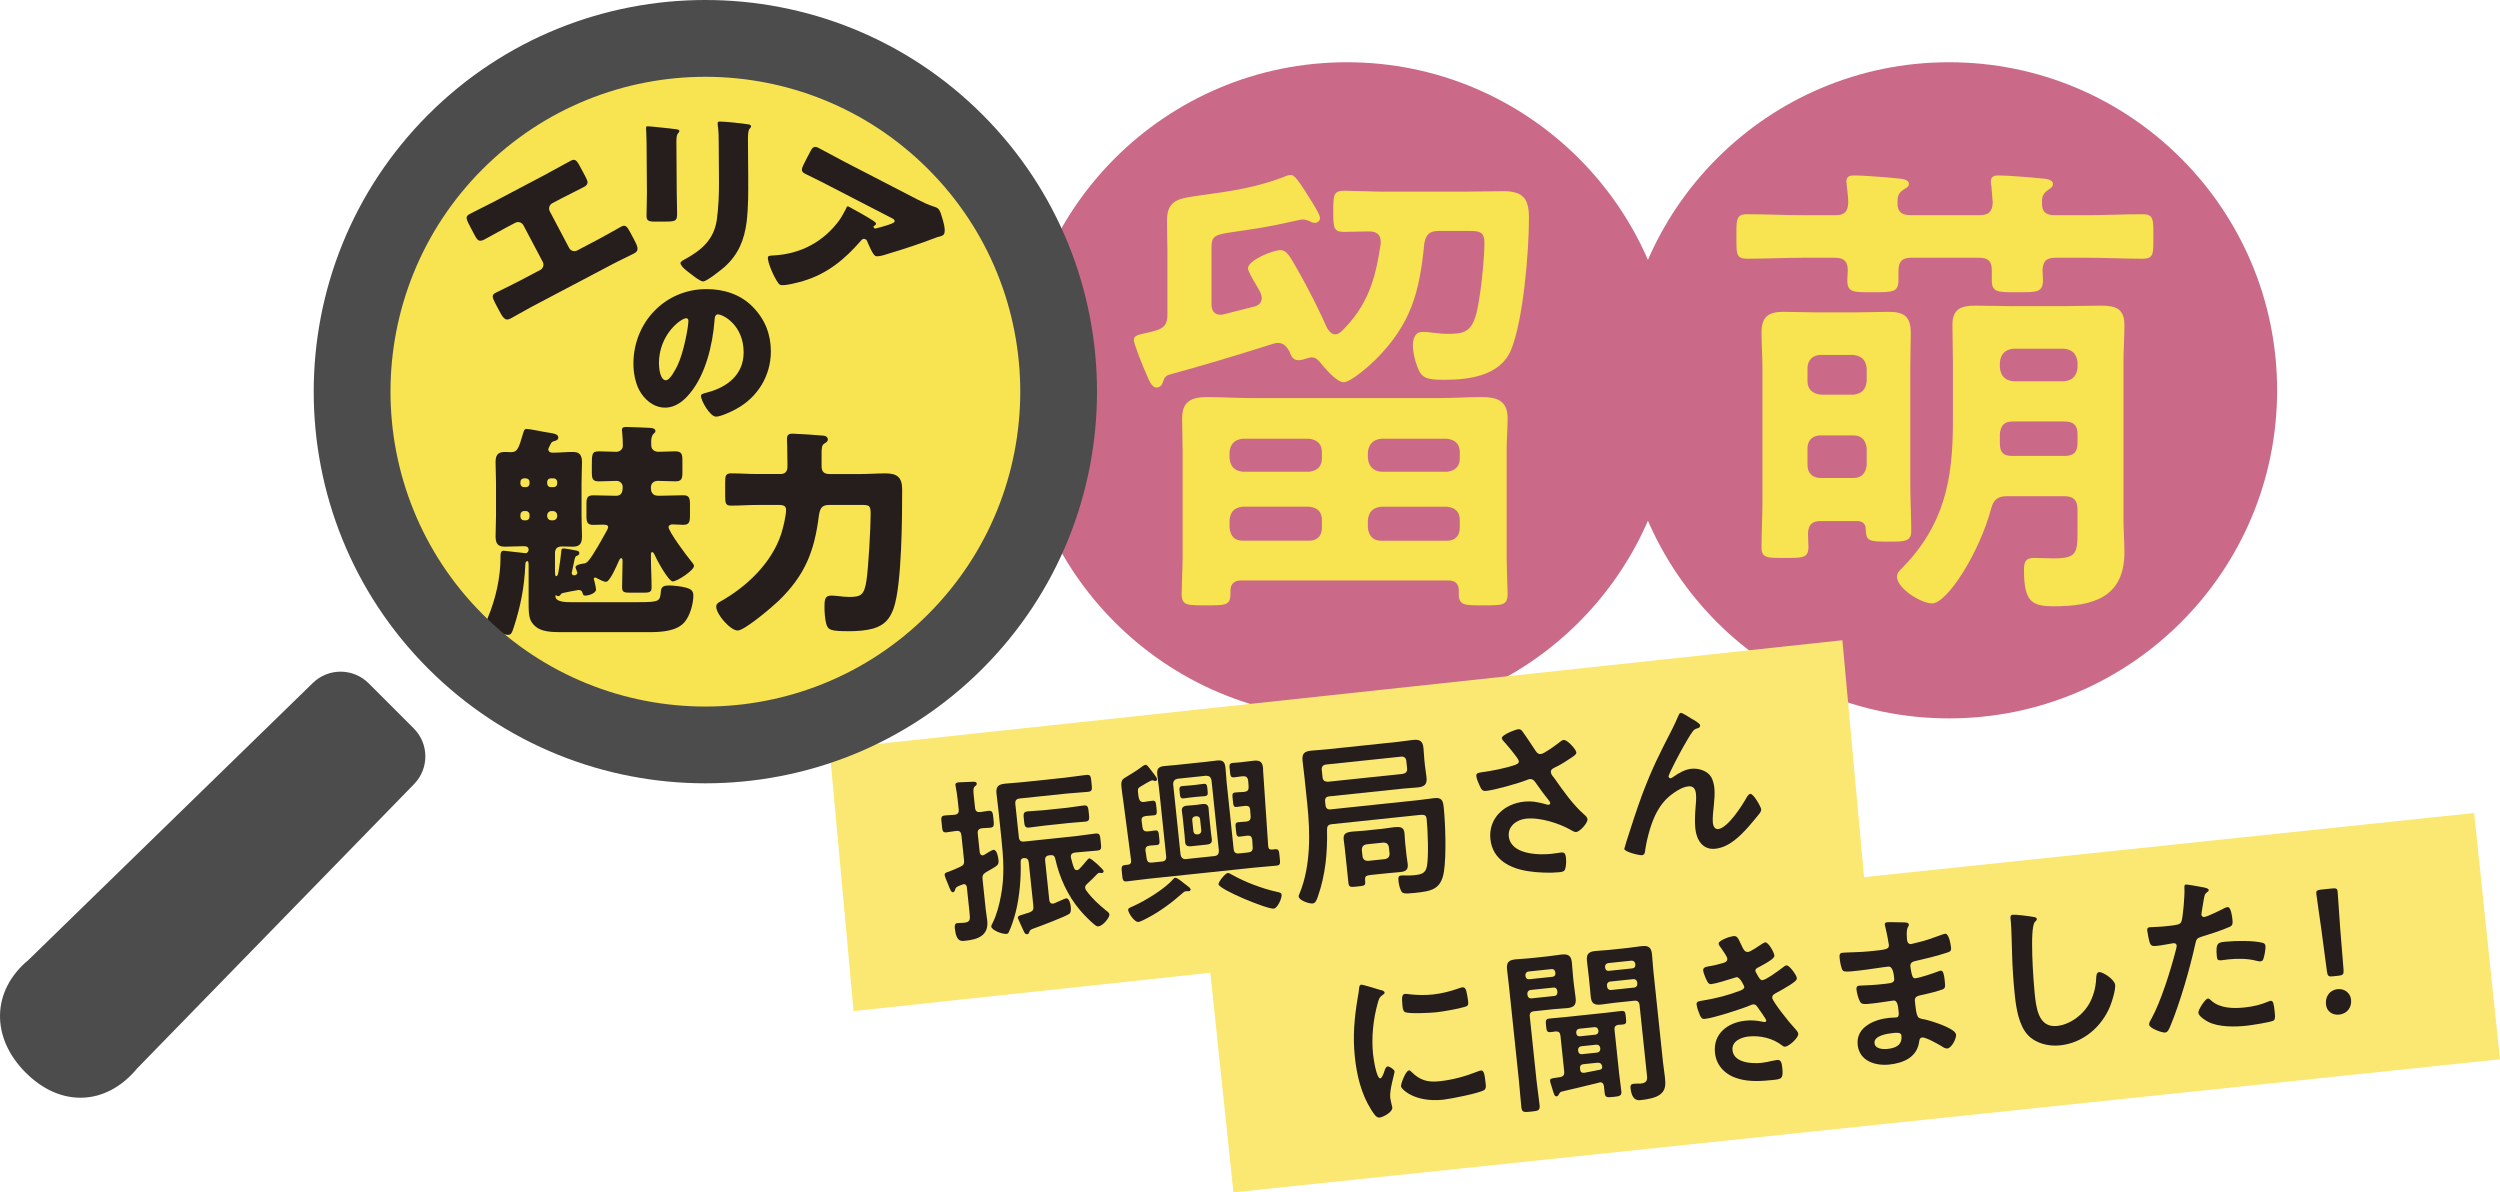 <svg xmlns="http://www.w3.org/2000/svg" id="_&#x30EC;&#x30A4;&#x30E4;&#x30FC;_1" data-name=" &#x30EC;&#x30A4;&#x30E4;&#x30FC; 1" viewBox="0 0 300.483 143.316"><defs><style>      .cls-1 {        fill: #f8e351;      }      .cls-1, .cls-2, .cls-3, .cls-4, .cls-5 {        stroke-width: 0px;      }      .cls-2 {        fill: #ca6a88;      }      .cls-3 {        fill: #4c4c4c;      }      .cls-4 {        fill: #fae873;      }      .cls-5 {        fill: #251e1c;      }    </style></defs><g><circle class="cls-2" cx="161.878" cy="46.913" r="39.432"></circle><circle class="cls-2" cx="234.262" cy="46.913" r="39.432"></circle></g><path class="cls-1" d="M220.549,30.98h-3.813c-2.22,0-4.5.117-6.72.117-1.368,0-1.311-.576-1.311-2.646s-.057-2.703,1.311-2.703c2.22,0,4.5.114,6.72.114h3.873c1.083,0,1.482-.402,1.539-1.497,0-.69-.114-1.38-.171-2.013,0-.174-.057-.402-.057-.576,0-.633.513-.69,1.026-.69.855,0,3.987.231,5.01.345.456.057,1.482.057,1.482.69,0,.288-.285.459-.684.69-.624.462-.684.807-.684,1.497-.057,1.149.513,1.554,1.593,1.554h8.256c1.083,0,1.539-.402,1.596-1.497l-.171-2.07c-.057-.174-.057-.345-.057-.519,0-.633.513-.69.969-.69.855,0,3.987.231,4.953.345.513.057,1.539.057,1.539.69,0,.288-.171.459-.57.69-.624.462-.741.807-.741,1.497-.057,1.149.456,1.554,1.536,1.554h3.816c2.22,0,4.5-.114,6.72-.114,1.368,0,1.311.633,1.311,2.703s.057,2.646-1.311,2.646c-2.22,0-4.44-.117-6.72-.117h-3.759c-1.08,0-1.479.402-1.536,1.497,0,.345.057.807.057,1.149,0,1.554-.741,1.497-3.075,1.497s-3.075.057-3.075-1.437v-1.209c0-1.095-.456-1.497-1.539-1.497h-8.199c-1.023,0-1.479.462-1.479,1.554v1.035c0,1.554-.57,1.554-3.075,1.554-2.334,0-3.075.057-3.075-1.437,0-.402.057-.807.057-1.209,0-1.095-.513-1.497-1.539-1.497h-.003ZM217.36,65.735c0,1.38-.741,1.323-2.904,1.323-1.995,0-2.733.057-2.733-1.266,0-1.899.114-3.798.114-5.697v-15.765c0-1.437-.114-2.937-.114-4.374,0-1.899.855-2.475,2.619-2.475,1.251,0,2.448.057,3.702.057h5.295c1.254,0,2.448-.057,3.702-.057,1.821,0,2.619.576,2.619,2.532,0,1.437-.057,2.877-.057,4.314v13.809c0,1.899.114,3.798.114,5.697,0,1.266-.798,1.266-2.676,1.266-2.448,0-2.733-.057-2.79-1.437,0-.75-.399-1.035-1.08-1.035h-4.329c-1.026,0-1.482.402-1.536,1.497,0,.576.057,1.095.057,1.611h-.003ZM224.365,44.273c-.114-1.035-.627-1.497-1.593-1.611h-3.93c-.969,0-1.593.633-1.593,1.611v1.554c0,.978.624,1.497,1.593,1.611h3.93c.966-.117,1.479-.576,1.593-1.611v-1.554ZM217.249,55.898c0,.978.624,1.554,1.593,1.554h3.93c.966,0,1.479-.576,1.593-1.554v-2.013c-.114-.978-.627-1.554-1.593-1.554h-3.93c-.969,0-1.593.576-1.593,1.554v2.013ZM241.279,59.636c-1.083,0-1.653.345-1.938,1.437-1.425,5.352-5.295,11.451-7.119,11.451-1.311,0-4.215-1.782-4.215-3.222,0-.462.342-.75.627-1.035,5.01-5.121,6.093-10.53,6.093-17.493v-7.134c0-1.554-.057-3.051-.057-4.602,0-1.899,1.026-2.301,2.733-2.301,1.425,0,2.847.057,4.329.057h6.549c1.422,0,2.847-.057,4.269-.057,1.707,0,2.79.345,2.79,2.301,0,1.554-.114,3.051-.114,4.602v18.759c0,1.323.114,2.646.114,3.969,0,5.523-3.873,6.501-8.484,6.501-2.622,0-3.588-.516-3.588-4.374,0-.921.171-1.437,1.197-1.437.741,0,1.593.057,2.334.057,2.79,0,2.904-.633,2.904-3.222v-2.646c0-1.092-.456-1.611-1.593-1.611h-6.834.003ZM248.113,45.827c.969-.117,1.482-.633,1.593-1.611v-.69c-.114-.978-.624-1.497-1.593-1.611h-6.15c-.966.114-1.479.633-1.593,1.611v.69c.114.978.627,1.497,1.593,1.611h6.15ZM248.113,54.803c1.137,0,1.593-.459,1.593-1.611v-.978c0-1.092-.456-1.554-1.593-1.554h-6.15c-1.023,0-1.479.402-1.593,1.497v1.149c0,1.095.456,1.497,1.482,1.497h6.264-.003Z"></path><path class="cls-1" d="M139.807,45.827c-.114.402-.342.75-.798.75-.627,0-.969-1.035-1.197-1.554-.342-.69-1.536-3.741-1.536-4.143,0-.576.513-.633,1.764-.921,1.482-.345,2.277-.576,2.277-2.127v-7.653c0-1.206-.057-2.415-.057-3.624,0-2.706,1.593-2.706,4.272-3.108,3.417-.462,6.492-.921,9.795-2.187.228-.117.57-.231.855-.231.513,0,1.368,1.437,2.277,2.877.285.459,1.197,1.842,1.197,2.301,0,.345-.285.576-.627.576-.228,0-.399-.057-.57-.174-.285-.117-.567-.231-.855-.231-.342,0-1.137.231-1.482.288-3.132.69-3.756.75-6.834,1.209-2.448.345-2.676.519-2.676,2.07v6.618c0,.69.285,1.266,1.083,1.266.114,0,.285,0,.399-.057l3.645-.921c.513-.114.912-.459.912-1.035,0-.519-.399-1.092-.627-1.497-.456-.75-1.023-1.728-1.023-2.07,0-.978,3.018-2.187,3.873-2.187.798,0,1.14.69,2.277,2.703.969,1.668,2.619,4.947,3.36,6.675.228.345.513.747.969.747.285,0,.456-.114.741-.345,3.132-3.051,4.101-6.216,4.728-10.53v-.288c0-.921-.627-1.209-1.368-1.209-.798,0-2.22.057-3.018.057-1.251,0-1.311-.402-1.311-2.418,0-1.956,0-2.532,1.311-2.532.912,0,3.645.117,4.785.117h9.51c1.593,0,3.189-.06,4.839-.06,2.391,0,3.075.921,3.075,3.222,0,4.029-.684,12.312-2.163,15.882-1.311,3.108-5.067,3.567-8.028,3.567-2.22,0-2.733-.231-3.246-1.611-.285-.747-.513-1.725-.513-2.532,0-.75.228-1.611,1.14-1.611.171,0,.684,0,.912.057.624.06,1.425.174,2.049.174,1.821,0,2.79-.114,3.417-2.07.567-1.725,1.08-6.906,1.08-8.862,0-1.323-.567-1.437-1.878-1.437h-3.588c-1.137,0-1.536.402-1.764,1.497-.57,5.928-1.593,9.666-5.808,13.926-.684.69-3.018,2.76-3.873,2.76-.912,0-2.391-1.839-2.961-2.532-.285-.288-.513-.459-.912-.459-.342,0-1.026.345-1.539.345-.741,0-.912-.519-1.137-1.095-.342-.576-.684-.978-1.368-.978-.228,0-.456.06-.627.117-4.158,1.323-8.373,2.589-12.585,3.741-.342.174-.456.402-.57.75l-.003-.003ZM149.203,69.764c-.855,0-1.311.402-1.311,1.266v.345c0,1.437-.684,1.38-2.904,1.38-2.277,0-2.961.057-2.961-1.38,0-.69.114-3.339.114-4.314v-12.948c0-1.266-.057-2.589-.057-3.855,0-2.13,1.251-2.532,3.075-2.532,1.653,0,3.36.117,5.01.117h22.95c1.65,0,3.303-.117,4.953-.117,1.821,0,3.132.402,3.132,2.532,0,1.266-.114,2.532-.114,3.855v12.948c0,.864.114,3.912.114,4.314,0,1.437-.684,1.38-2.961,1.38-2.109,0-2.904.057-2.904-1.323v-.402c0-.864-.399-1.266-1.311-1.266h-24.828.003ZM149.374,52.733c-1.026.114-1.482.633-1.593,1.611v.747c.114.978.567,1.497,1.593,1.611h7.971c.969-.114,1.539-.633,1.539-1.611v-.747c0-.978-.57-1.497-1.539-1.611h-7.971ZM157.348,64.988c.969,0,1.539-.576,1.539-1.554v-.921c0-1.038-.57-1.497-1.539-1.611h-7.971c-1.026.114-1.482.573-1.593,1.611v.921c.114.978.567,1.554,1.593,1.554h7.971ZM164.41,55.091c.114.978.627,1.497,1.596,1.611h7.914c.969-.114,1.539-.633,1.539-1.611v-.747c0-.978-.57-1.497-1.539-1.611h-7.914c-.969.114-1.482.633-1.596,1.611v.747ZM166.003,60.905c-.969.114-1.482.573-1.596,1.611v.921c.114.978.627,1.554,1.596,1.554h7.914c.969,0,1.539-.576,1.539-1.554v-.921c0-1.038-.57-1.497-1.539-1.611h-7.914Z"></path><g><g><polygon class="cls-4" points="224.326 108.443 102.595 121.526 99.709 90.035 221.443 76.952 224.326 108.443"></polygon><g><path class="cls-5" d="M116.215,106.661c-.021-.213-.129-.414-.405-.384-.063.006-.165.039-.204.063-.639.237-.738.312-.828.642-.033.129-.102.246-.228.258-.213.021-.33-.267-.591-.942-.114-.264-.399-.942-.42-1.131-.027-.252.267-.324.471-.39.39-.147,1.026-.405,1.413-.597.408-.192.495-.375.447-.816l-.312-2.958c-.045-.402-.21-.576-.612-.534s-.777.126-1.179.168c-.507.054-.495-.228-.57-.966-.078-.738-.15-1.008.357-1.062.402-.042.807-.042,1.188-.081.399-.063.531-.249.489-.651l-.114-1.077c-.06-.549-.132-1.053-.234-1.599-.006-.063-.039-.168-.045-.231-.027-.252.138-.312.372-.339.186-.018,1.422-.063,1.698-.072.174,0,.465-.027.492.225.018.171-.123.249-.24.345-.195.171-.186.492-.111,1.188l.144,1.353c.042.402.207.558.612.534.336-.036.672-.114,1.008-.15.486-.051.513.201.594.963.078.759.105,1.014-.381,1.065-.21.021-.72.054-.996.063-.402.063-.555.249-.51.651l.234,2.241c.033.105.087.396.381.366.063-.006.144-.057.204-.084.198-.126.882-.564,1.053-.579.441-.048.579.879.615,1.194.066.654-.039.666-1.467,1.479-.381.234-.492.414-.444.861l.381,3.612c.048.465.138.903.186,1.371.186,1.794-1.131,2.253-2.631,2.412-.423.045-1.086.219-1.266-1.47-.027-.252-.045-.615.297-.651.147-.015.555-.018.828-.045.78-.081.723-.42.627-1.347l-.306-2.892.003-.006ZM122.08,109.631c-.168.66-.534,1.83-.837,2.415-.048.135-.126.186-.276.198-.528.057-1.779-.453-1.821-.876-.012-.129.078-.264.132-.378.513-1.014.816-2.178,1.02-3.291.459-2.355.315-4.515.066-6.882l-.363-3.465c-.066-.657-.162-1.329-.231-1.986-.087-.846.249-1.092,1.032-1.176.693-.072,1.377-.105,2.073-.177l5.067-.534c.867-.09,1.746-.246,2.613-.336.552-.06.552.156.639.981.081.78.102.993-.426,1.05-.867.09-1.758.12-2.625.213l-5.577.585c-.423.045-.57.249-.531.654l.423,3.993c.042.402.228.573.654.528l6.147-.645c.804-.084,1.62-.234,2.424-.318.528-.054.534.201.615.984.078.759.129,1.011-.399,1.065-.804.084-1.632.129-2.436.213l-.255.027c-.294.03-.534.186-.498.522l.009.084c.108.438.213.855.39,1.284.06.144.174.237.342.219.105-.009.186-.063.267-.132.342-.36.612-.663.933-1.062.078-.072.171-.21.279-.222.231-.024,1.695,1.317,1.719,1.527.012.129-.084.225-.21.24-.042.004-.085,0-.129-.009-.048-.018-.132-.03-.174-.024-.108.012-.165.081-.243.132-.327.354-.849.858-1.2,1.176-.156.144-.291.285-.267.516.012.126.066.207.138.309.678.954,1.503,1.68,2.394,2.418.159.114.366.261.39.471.033.318-.753,1.362-1.323,1.419-.171.018-.285-.057-.402-.147-.582-.471-1.32-1.209-1.812-1.797-1.488-1.746-2.49-3.969-2.976-6.18-.081-.354-.243-.465-.579-.432l-.105.012c-.402.042-.573.231-.531.654l.498,4.731c.027.252.153.453.45.423.042-.003.105-.009.165-.039.168-.057,1.263-.579,1.392-.594.402-.042.543.711.57.987.027.252.057.72-.165.873-.495.354-3.576,1.509-4.338,1.782-.33.12-.387.189-.438.321-.084.222-.135.336-.285.351-.252.027-.363-.216-.45-.423-.081-.183-.663-1.425-.675-1.53-.024-.231.165-.294.663-.435.186-.06.414-.129.72-.225.411-.171.525-.333.477-.774l-.552-5.238c-.045-.402-.207-.534-.612-.534-.27.072-.366.168-.36.444.057,1.938-.132,4.2-.6,6.063v-.003ZM125.662,99.218c-.657.069-1.308.18-1.959.249-.552.057-.561-.24-.63-.894-.072-.696-.123-.993.426-1.05.657-.069,1.314-.075,1.971-.144l2.811-.294c.657-.069,1.305-.201,1.98-.273.528-.057.537.243.609.939.069.654.123.945-.408,1.002-.654.069-1.332.099-1.989.168l-2.811.297Z"></path><path class="cls-5" d="M138.502,96.245c.402-.042.423.147.495.843.066.657.09.867-.291.906-.294.03-.699.054-.996.084-.375.063-.552.21-.492.609l.102.756c.063.378.246.51.63.489.294-.03.588-.081.906-.117.378-.039.402.171.471.846.069.654.09.867-.288.906-.252.027-.594.042-.87.069-.357.06-.513.204-.492.588l.144.966c.063.399.249.528.651.486l1.161-.123c.402-.042.573-.231.531-.63l-.852-8.112c-.06-.57-.159-1.116-.216-1.686-.069-.675.111-.972.81-1.047.441-.048.888-.072,1.353-.123l3.675-.387c.465-.048.909-.117,1.35-.162.717-.075.936.18,1.011.876.06.549.075,1.125.132,1.674l.852,8.112c.045.402.252.549.651.507l1.077-.114c.405-.042.576-.21.558-.615l-.057-.933c-.063-.378-.222-.51-.606-.471-.294.03-.588.081-.882.114-.381.039-.402-.15-.471-.825-.072-.678-.111-.864.288-.906.297-.03.66-.048.975-.081.399-.063.531-.249.51-.63l-.063-.762c-.018-.384-.198-.513-.582-.495-.336.036-.675.093-1.032.129-.381.039-.402-.129-.471-.828-.072-.675-.093-.867.288-.906.15-.015.87-.069,1.08-.069.423-.066.555-.228.534-.633l-.042-.594c-.027-.444-.183-.708-.687-.654l-.231.024c-.297.03-.567.081-.78.105-.465.048-.453-.252-.513-.822-.063-.567-.135-.861.33-.912.252-.027.486-.03.783-.06l.315-.033c.465-.048.948-.123,1.416-.171.675-.072,1.056.081,1.131.801.012.126.027.252.018.381l.612,9.075c.015.342.177.45.513.417l.276-.03c.507-.054.507.159.588.921.075.741.123.993-.363,1.044-.864.09-1.755.144-2.622.234l-12.78,1.344c-.888.093-1.749.225-2.616.315-.486.051-.489-.204-.567-.945-.072-.696-.123-.969.363-1.02l.336-.036c.318-.033.408-.192.396-.51l-.948-7.206c-.072-.504-.15-1.008-.201-1.515-.087-.846.021-1.008.564-1.32.762-.462,1.287-.774,1.998-1.317.078-.051.198-.129.306-.138.189-.021.297.159.666.633.027.042.072.099.126.159.219.276.588.75.606.897.012.129-.063.24-.189.255-.063.006-.126-.006-.195-.042-.087-.033-.156-.048-.237-.039-.147.015-1.275.687-1.473.816-.24.153-.222.321-.195.576l.054.507.045.21c.081.354.222.51.609.492.354-.057.69-.114,1.029-.15l-.015.003ZM142.672,106.442c.138.093.417.3.432.444.012.084-.042.216-.228.237-.045.003-.066-.015-.111-.009-.042.003-.171,0-.21.003-.15.015-.27.09-.366.186-1.308,1.161-2.733,2.229-4.272,3.033-.267.132-.828.45-1.083.477-.486.051-1.197-1.068-1.236-1.428-.024-.213.201-.3.609-.471,1.389-.615,3.816-2.088,4.788-3.234.057-.072.153-.168.258-.18.21-.021.702.375,1.074.678.141.114.258.207.348.261l-.003.003ZM141.535,93.599c-.354.081-.528.27-.528.654l.891,8.493c.078.354.294.546.651.507l3.423-.36c.381-.039.528-.267.531-.63l-.891-8.493c-.081-.375-.267-.525-.654-.531l-3.423.36ZM143.179,95.84c-.294.03-.609.087-.927.12-.402.042-.408-.234-.456-.699-.054-.507-.099-.738.321-.783.297-.03.615-.042.912-.072l.696-.072c.315-.033.609-.087.927-.12.423-.045.429.189.48.696.051.486.096.738-.324.783-.297.03-.615.042-.93.075,0,0-.699.072-.699.072ZM145.546,100.055c.03.273.078.546.108.843.048.441-.213.573-.618.618l-1.857.195c-.402.042-.687-.033-.735-.477-.03-.297-.039-.573-.066-.846l-.216-2.073c-.033-.294-.081-.567-.111-.843-.045-.444.216-.6.615-.639.213-.024.408-.021.615-.042l.636-.066c.189-.018.399-.063.609-.087.402-.042.69.057.735.501.03.276.039.552.069.846l.216,2.073v-.003ZM143.44,99.935c.048.228.207.363.441.357l.15-.015c.231-.045.36-.207.357-.441l-.144-1.374c-.027-.252-.207-.363-.441-.36l-.15.015c-.228.045-.384.189-.357.441l.144,1.374v.003ZM148.021,105.11c1.563.882,3.657,1.686,5.43,2.079.414.084.567.129.591.345.045.423-.492,1.629-.936,1.677-.804.084-6.582-2.298-6.651-2.931-.03-.276.819-1.326,1.116-1.356.126-.012.33.114.447.186h.003Z"></path><path class="cls-5" d="M160.069,99.062c-.426.045-.573.231-.57.657.06,2.793-.18,5.4-1.098,8.04-.147.42-.279.798-.639.834-.402.042-1.617-.366-1.668-.828-.012-.126.072-.306.126-.42,1.341-3.303,1.266-7.287.9-10.773l-.333-3.168c-.066-.657-.162-1.329-.231-1.986-.087-.843.225-1.113,1.029-1.194.612-.063,1.23-.087,1.842-.153l8.556-.9c.612-.063,1.221-.171,1.833-.234.78-.081,1.185.09,1.272.936.051.465.057.933.105,1.398l.081.783c.048.465.138.927.186,1.389.087.846-.267,1.119-1.05,1.2-.612.063-1.23.087-1.842.15l-8.787.924c-.402.042-.555.231-.51.651l.042.381c.042.402.231.573.633.531l10.581-1.113c.636-.066,1.263-.174,1.899-.24.885-.093,1.017.342,1.098,1.101.207,1.986.324,5.733.036,7.662-.318,2.232-1.518,2.424-3.504,2.631-1.35.141-1.509.072-1.674-.294-.168-.348-.252-.765-.294-1.143-.042-.402-.024-.618.297-.651.336-.036.924.033,1.596-.039.762-.078,1.347-.186,1.515-1.035.24-1.158.111-4.413-.018-5.658-.069-.675-.279-.612-1.563-.474,0,0-9.846,1.035-9.846,1.035ZM168.616,93.017c.354-.081.549-.273.507-.651l-.093-.912c-.039-.357-.273-.546-.63-.51l-9.021.948c-.357.036-.552.273-.513.63l.096.909c.039.378.27.525.633.531l9.021-.948v.003ZM169.054,102.836c.036.339.111.693.147,1.032.069.678-.249.879-.882.945-.528.057-1.059.09-1.605.147l-1.905.198c-.759.081-.768.21-.726.783.054.507-.075.519-.96.612-.783.084-.993.105-1.05-.423l-.438-4.161c-.039-.357-.093-.693-.132-1.056-.075-.717.249-.879,1.092-.969.357-.036.825-.045,1.377-.102l2.178-.228c.549-.06,1.008-.15,1.368-.186.843-.087,1.215,0,1.293.72.039.36.033.702.069,1.062,0,0,.174,1.626.174,1.626ZM163.765,102.944c.081.375.291.525.654.528l2.067-.216c.357-.081.531-.27.531-.654l-.084-.804c-.078-.357-.288-.525-.654-.528l-2.067.216c-.354.081-.528.291-.531.654l.084.804Z"></path><path class="cls-5" d="M183.034,87.977c.549.753,1.038,1.536,1.566,2.313.153.219.315.372.612.339.402-.042,1.809-1.086,2.184-1.38.138-.123.375-.297.546-.315.423-.045,1.485,1.125,1.524,1.503.027.234-.315.438-.576.618-.696.456-1.095.735-1.845,1.113-.264.132-.681.264-.639.642.033.315.27.528.444.765,1.077,1.53,2.187,3.123,3.552,4.323.165.132.378.345.402.558.048.462-.912,1.503-1.353,1.551-.234.024-.579-.216-.849-.36-1.11-.609-3.375-1.437-5.193-1.248-1.098.117-2.19.894-2.064,2.118.228,2.178,3.51,2.28,5.136,2.109.486-.051.903-.138,1.179-.165.423-.045.516.243.558.624.042.399.03.891-.075,1.311-.075.285-.237.387-.681.435-1.098.117-2.601.06-3.684-.105-2.256-.318-4.377-1.374-4.641-3.867-.264-2.514,1.671-4.254,4.038-4.503.948-.102,1.8.066,2.703.333.063.015.153.051.237.042.105-.012.228-.09.213-.216-.012-.108-.108-.222-.162-.303-.54-.672-.936-1.203-1.437-1.92-.225-.318-.417-.702-.882-.654-.105.012-.165.06-.27.09-1.002.405-3.885,1.221-4.92,1.329-.465.051-.588-.108-.84-.681-.144-.327-.333-.735-.372-1.092-.036-.336.192-.381.468-.435,1.347-.183,2.895-.477,4.176-.906.225-.09.492-.183.462-.477-.036-.318-1.545-2.079-1.857-2.412-.072-.099-.171-.192-.183-.321-.045-.423,1.662-1.05,1.956-1.08.297-.033.417.108.567.324h0Z"></path><path class="cls-5" d="M197.38,95.501c1.239-3.267,2.073-4.872,3.633-7.92.264-.54.492-1.011.714-1.548.051-.114.135-.336.282-.351.192-.021,1.041.531,1.269.678.225.126,1.044.573,1.065.807.024.234-.156.336-.342.375-.228.069-.372.147-.522.333-.375.51-.843,1.329-1.149,1.872-.252.435-1.812,3.309-1.779,3.603.012.105.126.201.234.189.126-.012.264-.114.363-.186.657-.456,1.359-.87,2.163-.954.846-.087,1.929.246,2.373,1.011.21.384.324.864.372,1.308.072.696-.006,1.389-.063,2.076-.066.585-.177,1.557-.12,2.106.039.36.213.789.636.747,1.185-.126,2.922-2.889,3.477-3.888.09-.138.222-.321.39-.342.381-.039,1.275,1.554,1.308,1.851.018.171-.093.351-.183.489-.438.54-.873,1.074-1.329,1.593-1.053,1.179-2.364,2.493-4.014,2.664-1.5.159-2.247-1.065-2.388-2.397-.084-.822-.045-1.659.018-2.481.048-.582.111-1.164.054-1.737-.06-.549-.291-.951-.906-.885-.612.063-1.278.435-1.755.783-.834.579-1.446,1.26-1.95,2.148-.726,1.23-1.263,3.231-1.476,4.641-.036.282-.039.666-.399.702-.336.036-2.091-.399-2.13-.756,0-.021.267-.927.285-.969.594-1.857,1.188-3.711,1.869-5.559v-.003Z"></path></g></g><g><rect class="cls-4" x="146.274" y="105.635" width="153.072" height="29.763" transform="translate(-11.377 23.95) rotate(-6)"></rect><g><path class="cls-5" d="M165.955,118.997c.177.045.438.102.462.312.012.126-.069.156-.27.306-.336.228-.405.426-.561.978-.543,1.959-.762,4.119-.552,6.123.042.402.393,2.949.879,2.898.189-.018.426-.666.486-.882.096-.288.198-.534.39-.552.21-.024.807.363.831.597.021.189-.624,2.202-.525,3.15.024.21.138.687.18.879.033.102.063.225.072.312.057.531-1.095,1.164-1.539,1.209-.357.039-.66-.402-.996-.942-1.2-1.902-1.737-4.128-1.968-6.348-.261-2.472-.063-4.671.342-7.104.063-.372.138-.72.162-1.086.027-.192.036-.471.27-.498.171-.018,2.025.558,2.331.651l.006-.003ZM169.636,128.822c1.026,1.02,1.953,1.287,3.366,1.137,1.584-.165,3.099-.582,4.578-1.164.099-.054.309-.12.435-.132.339-.036.435.468.546,1.545.03.252.09.63-.171.807-.561.378-4.095,1.071-4.938,1.161-3.423.36-5.022-1.266-5.061-1.605-.03-.297.552-1.875.951-1.917.129-.012.222.084.294.165v.003ZM169.426,119.507c.888.102,1.914.12,2.799.024,1.062-.111,2.16-.396,3.168-.759.105-.033.249-.09.375-.102.297-.03.408.213.477.462.078.375.165.75.204,1.131.048.441.063.612-.33.738-.825.258-2.631.576-3.519.672-.654.069-3.264.213-3.741-.033-.246-.126-.273-.57-.297-.804-.105-1.014-.036-1.341.303-1.377.15-.015.39.024.564.048h-.003Z"></path><path class="cls-5" d="M184.657,129.698c.111,1.056.282,2.085.39,3.12.069.675-.162.699-1.026.792-.888.093-1.101.093-1.17-.561-.108-1.035-.177-2.073-.285-3.129l-1.203-11.43c-.066-.654-.162-1.326-.228-1.983-.087-.825.201-1.113,1.005-1.197.549-.057,1.08-.069,1.632-.126l2.304-.243c.528-.057,1.053-.153,1.599-.213.783-.081,1.167.114,1.251.936.066.633.09,1.251.159,1.887l.06.567c.066.633.174,1.242.24,1.875.084.801-.225,1.092-1.008,1.173-.552.057-1.08.072-1.632.129l-2.343.249c-.426.045-.573.231-.531.654l.789,7.5h-.003ZM183.7,116.768c-.228.045-.36.21-.357.444l.015.126c.027.252.21.384.441.36l2.79-.294c.252-.027.384-.189.357-.441l-.012-.126c-.048-.231-.189-.387-.444-.36l-2.79.294v-.003ZM183.598,119.642c.048.231.207.363.441.36l2.79-.294c.255-.027.363-.21.36-.441l-.024-.21c-.045-.231-.189-.387-.441-.36l-2.79.294c-.228.048-.36.21-.357.444l.021.21v-.003ZM192.775,130.529c-.03-.273-.18-.471-.474-.438-.042.003-.06.027-.102.033-1.479.369-2.955.714-4.437,1.065-.228.045-.285.135-.393.339-.051.114-.144.231-.273.243-.252.027-.324-.264-.525-.927-.063-.186-.126-.393-.192-.621-.033-.126-.063-.207-.072-.312-.03-.273.183-.297.771-.381.105-.009.252-.048.42-.066.42-.084.552-.27.507-.69l-.45-4.29c-.042-.381-.207-.534-.612-.513-.168.039-.336.057-.525.078-.507.054-.528-.138-.591-.75s-.084-.825.423-.879c.612-.063,1.224-.105,1.839-.171l4.923-.519c.609-.063,1.2-.147,1.812-.213.531-.057.528.138.594.771.063.633.105.801-.423.855-.15.015-.276.03-.429.021-.399.063-.552.228-.51.63l.549,5.196c.072.72.192,1.455.27,2.172.057.552-.213.6-.954.678-.822.087-.996.063-1.056-.507l-.084-.804h-.006ZM189.805,123.644c-.228.045-.36.21-.357.444l.012.105c.027.252.186.387.441.363l1.857-.195c.231-.048.387-.192.36-.444l-.012-.105c-.045-.231-.207-.366-.444-.36l-1.857.195v-.003ZM190.03,125.756c-.231.045-.36.21-.357.444l.015.147c.048.231.186.387.441.36l1.857-.195c.231-.045.366-.21.36-.444l-.015-.147c-.045-.231-.207-.366-.444-.36,0,0-1.857.195-1.857.195ZM190.363,127.901c-.36.039-.492.198-.453.561l.006.063c.033.318.177.453.513.417.627-.132,1.236-.24,1.863-.366.207-.045.285-.138.285-.351-.063-.399-.27-.528-.651-.486l-1.563.165v-.003ZM194.05,120.53c-.552.06-1.074.153-1.623.213-.783.081-1.146-.114-1.23-.936-.066-.636-.111-1.251-.18-1.881l-.06-.57c-.066-.636-.153-1.245-.219-1.878-.084-.822.228-1.092,1.011-1.173.549-.06,1.08-.072,1.632-.129l2.319-.246c.531-.057,1.074-.156,1.602-.21.804-.084,1.167.114,1.254.957.069.654.096,1.335.165,1.989l1.167,11.067c.063.615.171,1.2.234,1.812.084.801.093,1.527-.621,2.031-.537.396-1.521.564-2.175.633-.318.033-1.17.273-1.35-1.458-.03-.276.06-.453.354-.486.126-.012.315-.012.426-.024.15.006.3.009.447-.003.909-.096.789-.618.732-1.167l-.87-8.259c-.045-.423-.252-.57-.654-.531l-2.364.249h.003ZM193.273,115.763c-.231.045-.363.207-.357.441l.012.126c.027.255.21.384.441.36l2.832-.297c.231-.024.384-.189.357-.444l-.012-.126c-.048-.231-.21-.363-.444-.36l-2.829.297v.003ZM193.168,118.634c.045.231.207.363.441.36l2.829-.297c.231-.045.363-.21.36-.444l-.024-.21c-.048-.231-.207-.363-.441-.36l-2.832.297c-.228.045-.36.207-.357.441l.024.21v.003Z"></path><path class="cls-5" d="M209.293,113.567c.216.468.393.897.813.852.297-.03,1.251-.687,1.551-.888.141-.078.36-.249.507-.267.381-.039,1.062,1.191,1.101,1.551.027.252-.213.405-.39.555-.456.327-.963.591-1.446.858-.201.108-.468.198-.441.474.012.105.087.225.141.303.294.567.468.828.723.801.441-.048,1.971-1.17,2.385-1.491.117-.099.333-.27.483-.285.357-.039,1.215,1.194,1.248,1.512s-.414.558-.81.834c-.522.333-1.065.645-1.611.939-.243.132-.57.273-.534.63.051.465,2.091,3.006,2.523,3.453.192.213.57.579.6.852.054.486-1.101,1.506-1.563,1.554-.15.015-.24-.039-.357-.132-1.119-.885-2.649-1.239-4.044-1.092-.888.093-2.058.558-1.938,1.656.159,1.521,2.349,1.632,3.489,1.512.444-.048.84-.132,1.278-.24.168-.039.42-.087.606-.108.426-.045.546.306.609.921.138,1.308-.066,1.374-1.062,1.479-1.374.144-2.793.249-4.134-.123-1.539-.414-2.718-1.485-2.892-3.132-.243-2.301,1.518-3.642,3.651-3.867.762-.081,1.386-.018,2.13.138.063.015.15.027.213.021.105-.012.183-.105.171-.21-.012-.108-.813-1.26-.963-1.458-.153-.24-.309-.48-.624-.447-.126.012-.186.042-.291.093-1.062.453-4.431,1.536-5.508,1.65-.357.039-.465-.168-.603-.471-.141-.327-.348-.903-.387-1.263-.045-.399.339-.396.885-.498,1.512-.246,2.988-.633,4.425-1.191.204-.087.444-.219.423-.45,0-.042-.507-1.185-.933-1.14-.102.012-.495.159-.642.192-.516.162-1.86.582-2.367.636-.276.03-.372-.09-.504-.312-.153-.264-.468-1.02-.498-1.314-.048-.444.504-.48.798-.531.69-.114.96-.207,1.605-.381.27-.072.534-.207.498-.546-.024-.21-.579-1.026-.726-1.224-.099-.138-.297-.375-.312-.525-.048-.441,1.398-.894,1.758-.933.507-.054.585.282.966,1.053h0Z"></path><path class="cls-5" d="M228.541,110.858c.561.006.855.018.882.249.042.402-.354.078-.216,1.797.03.294.126.606.51.564.081-.009.894-.222,1.038-.258.669-.156,1.617-.489,2.253-.726.186-.063.597-.234.786-.255.462-.048.672,1.317.708,1.677.045.423-.141.486-.534.612-1.074.348-2.361.675-3.468.921-.438.111-.945.141-.885.732.027.252.132.84.222,1.11.057.123.12.33.375.303.507-.054,2.136-.588,2.649-.792.123-.057.267-.114.393-.126.3-.03.411.426.492,1.23.072.696.075.912-.297,1.035-.555.207-1.554.462-2.139.588-.795.171-1.215.213-1.152.807.228,2.196.297,2.019,1.233,2.217.723.159,3.636,1.05,3.717,1.812.048.465-.537,1.614-1.047,1.668-.231.024-.504-.138-.687-.27-.411-.252-1.911-1.101-2.331-1.056-.339.036-.345.357-.372.507-.255,1.863-1.866,2.565-3.579,2.748-1.686.177-3.609-.411-3.813-2.373-.225-2.133,2.007-3.054,3.759-3.237.255-.027.744-.036.873-.051.357-.036.318-.417.297-.627-.069-.675-.111-1.461-.642-1.404-.441.048-1.614.255-2.526.351-.864.09-1.263.153-1.473-.21-.204-.342-.387-1.05-.432-1.452-.027-.252.021-.447.312-.48.255-.027,1.446-.045,2.253-.129l.948-.099c.78-.081,1.071-.18,1.023-.642-.063-.615-.18-1.479-.726-1.422-.741.078-2.421.363-3.558.483l-.636.066c-.57.06-1.101.093-1.245-.063-.246-.294-.354-1.137-.396-1.518-.033-.294-.042-.591.318-.63.441-.048,2.235-.063,3.27-.174,1.86-.195,2.391-.207,2.331-.78-.036-.336-.312-1.74-.414-2.091-.03-.105-.063-.228-.075-.333-.024-.213.099-.267.288-.288.318-.033,1.329.009,1.71.012l.003-.003ZM225.304,125.381c.075.717,1.041.747,1.587.687.972-.102,1.767-.462,1.647-1.605-.042-.402-.549-.348-1.035-.297-.654.069-2.298.306-2.199,1.215Z"></path><path class="cls-5" d="M244.357,110.204c.15.003.435.06.453.249.015.15-.105.228-.219.345-.684.627-.168,7.344-.042,8.547.174,1.647.399,4.209,2.679,3.969,1.524-.159,2.949-1.209,3.756-2.466.603-.981.915-2.103.963-3.264.024-.342.033-.708.348-.741.462-.048,1.863.894,1.932,1.527.063.591-.366,1.983-.603,2.562-1.02,2.499-3.252,4.422-6,4.71-1.395.147-2.904-.207-3.888-1.236-1.083-1.167-1.404-3.204-1.566-4.746-.177-1.668-.288-3.345-.333-5.028-.042-.978-.063-3.027-.153-3.891l-.027-.234c-.033-.318-.036-.531.261-.561.36-.039,2.007.171,2.439.255v.003Z"></path><path class="cls-5" d="M264.649,106.616c.195.042.804.126.828.36.012.105-.108.183-.168.234-.3.222-.312.312-.411.789-.039.24-.318,1.827-.309,1.935.021.189.183.3.348.282.381-.039,1.965-.825,2.37-1.038.141-.078.285-.135.432-.153.423-.045.561,1.245.591,1.563.039.36.027.657-.321.804-.999.447-2.322.864-3.378,1.188-.597.189-.651.303-.78.915-.651,2.952-1.809,6.96-2.946,9.729-.222.537-.36.849-.678.882-.336.036-1.866-.489-1.917-.951-.024-.21.177-.555.288-.735,1.131-2.04,2.325-5.883,2.919-8.208.027-.132.12-.462.108-.567-.021-.21-.201-.3-.414-.276-.297.03-1.212.237-1.869.306-.423.045-.759.102-.927-.288-.114-.264-.297-1.206-.33-1.524-.024-.234.024-.387.276-.414.192-.021,1.086-.03,1.995-.126,1.353-.141,1.668-.195,1.824-.531.207-.45.42-3.312.375-3.927-.012-.318-.033-.531.18-.552.186-.018,1.629.255,1.911.312l.003-.009ZM265.786,120.272c1.041.936,2.667.957,3.954.822,1.098-.117,1.95-.312,2.952-.738.063-.03.144-.06.207-.066.357-.036.408.45.498,1.296.045.423.114.906-.123,1.077-.36.21-2.736.567-3.267.624-1.392.147-3.354.183-4.617-.477-.363-.198-1.116-.654-1.164-1.095-.033-.315.81-1.665,1.146-1.698.15-.015.315.159.411.255h.003ZM267.646,113.177c1.119-.117,3.21-.144,4.311.144.195.045.312.159.339.39.033.318-.129,1.209-.246,1.521-.063.198-.141.291-.351.312-.147.015-.303-.009-.456-.057-1.095-.291-2.274-.294-3.414-.177-.276.03-.525.075-.801.105-.423.045-.54-.051-.576-.411-.189-1.815.201-1.728,1.194-1.833v.006Z"></path><path class="cls-5" d="M280.408,117.35c-.528.057-.645-.042-.723-.567l-.693-5.202c-.189-1.389-.543-3.723-.585-4.146-.039-.36.078-.456.546-.507l1.374-.144c.462-.048.6.024.639.381.045.423.186,2.778.303,4.323l.411,5.082c.033.531-.063.651-.591.705l-.675.072-.006.003ZM282.583,120.173c.087.843-.405,1.665-1.437,1.776-.822.087-1.494-.399-1.578-1.224-.096-.909.396-1.728,1.41-1.836.822-.087,1.521.459,1.608,1.284h-.003Z"></path></g></g></g><g><circle class="cls-1" cx="84.217" cy="47.633" r="39.432"></circle><g><g><path class="cls-5" d="M90.469,36.875c1.461,1.479,2.184,3.291,2.184,5.352,0,2.937-1.587,5.52-4.14,6.915-.516.291-1.875.936-2.451.936-.723,0-1.812-1.917-1.812-2.499,0-.186.186-.27.783-.417,2.391-.624,4.347-2.145,4.347-4.812,0-3.27-2.472-4.563-3.09-4.563-.351,0-.39.375-.411.75-.228,2.895-1.05,6.435-2.946,8.727-.762.936-1.749,1.731-2.988,1.731-1.38,0-2.514-.96-3.132-2.145-.474-.918-.681-2.103-.681-3.126,0-4.998,3.813-8.976,8.775-8.976,2.1,0,4.077.624,5.562,2.124v.003ZM79.201,43.685c0,.501.123,2.019.843,2.019.495,0,1.194-1.374,1.401-1.812.72-1.5,1.296-4.581,1.296-5.331,0-.168-.081-.312-.267-.312-.597,0-3.276,1.917-3.276,5.436h.003Z"></path><path class="cls-5" d="M68.719,68.849c0,.216.108.3.294.3s.375-.108.375-.324c0-.081-.108-.3-.132-.378s-.081-.189-.081-.27c0-.324.858-.435,1.101-.459.402-.057.966-1.032,1.179-1.383.537-.84,1.02-1.734,1.503-2.601.054-.108.135-.243.135-.378,0-.246-.243-.297-.618-.297-.321,0-.723.027-1.179.027-.672,0-.807-.3-.807-1.029v-1.599c0-.651.162-.924.807-.924.939,0,1.851.057,2.763.057.696,0,.777-.57.777-.924v-.243c0-.189-.243-.624-.726-.624-.696,0-1.422.057-2.118.057-.777,0-.858-.3-.858-1.167v-.651c0-1.491,0-1.788.858-1.788.696,0,1.395.054,2.091.054.402,0,.777-.3.777-.705,0-.543-.027-1.137-.081-1.68,0-.081-.027-.162-.027-.243,0-.354.294-.354.564-.354.348,0,2.52.081,2.871.108.243.027.591.081.591.378,0,.162-.108.216-.243.351-.216.216-.267.624-.267.924,0,.216,0,.459.027.651.108.378.456.567.831.567.672,0,1.341-.054,2.01-.054.777,0,.885.297.885,1.113v1.461c0,.732-.135,1.032-.831,1.032-.723,0-1.422-.057-2.121-.057-.375,0-.831.189-.831.786v.108c0,.27.078.894.858.894h.267c.912,0,1.824-.057,2.763-.057.723,0,.804.354.804,1.14v1.245c0,.813-.081,1.167-.804,1.167-.456,0-.885-.054-1.314-.054-.189,0-.456.108-.456.324,0,.543,2.226,3.522,2.685,4.065.108.135.375.435.375.597,0,.543-2.04,1.872-2.55,1.872-.537,0-1.986-2.709-2.199-3.225-.054-.108-.135-.3-.27-.3-.132,0-.159.135-.159.216v.462c0,1.191.078,2.385.078,3.576,0,.57-.267.624-.993.624h-1.557c-.726,0-.993-.054-.993-.624,0-1.056.054-2.088.054-3.117,0-.246-.027-.408-.162-.408-.162,0-.267.3-.321.408-.186.435-1.047,2.436-1.5,2.436-.267,0-.75-.243-.993-.378-.108-.057-.213-.135-.321-.135s-.159.081-.159.189c0,.057.027.108.054.165.054.162.216.921.216,1.083,0,.459-.912.732-1.287.732-.216,0-.267-.081-.321-.27-.054-.27-.216-.408-.483-.408-.081,0-1.635.3-1.851.354-.186.054-.216.054-.348.246-.081.108-.135.135-.267.135-.081,0-.135-.027-.189-.054-.027-.027-.054-.054-.081-.054-.054,0-.054.108-.054.135,0,.705,1.341.705,1.797.705h8.154c2.709,0,2.601-.135,2.736-1.41.054-.516.483-.597.966-.597.537,0,1.449.108,1.986.246s.939.324.939.948c0,1.002-.402,2.439-1.047,3.198-.939,1.11-2.763,1.218-4.293,1.218h-10.65c-1.02,0-2.28-.054-2.979-.678-.723-.624-.831-1.191-.831-2.766v-4.362c0-.516,0-.732-.162-.732-.213,0-.24.354-.24.489-.108,2.628-.564,4.932-1.368,7.425-.267.84-.375.948-.726.948-.642,0-2.574-.786-2.574-1.491,0-.135.135-.486.186-.624.939-2.223,1.503-4.851,1.503-7.074v-.243c0-.408.054-.678.375-.678.081,0,2.334.27,2.415.27.054,0,.162.027.216.027.213,0,.375-.216.375-.405,0-.381-.294-.435-.537-.435h-.162c-.696,0-1.395.054-2.091.054-.591,0-1.182-.081-1.182-1.191,0-.84.054-1.707.054-2.547v-3.903c0-.84-.054-1.683-.054-2.55,0-1.029.483-1.191,1.182-1.191.213,0,.456.027.672.027.831,0,.966-.624,1.446-2.25.135-.435.189-.543.432-.543.321,0,1.662.27,2.091.351,1.101.189,1.716.216,1.716.678,0,.3-.297.381-.51.435-.267.081-.321.165-.429.381-.054.108-.267.513-.267.594,0,.189.132.408.483.408h.243c.696,0,1.422-.081,2.145-.081.645,0,1.182.108,1.182,1.221,0,.84-.054,1.68-.054,2.52v3.903c0,.84.054,1.707.054,2.547,0,1.14-.618,1.191-1.182,1.191-.402,0-.804-.027-1.206-.027-.561,0-.858.243-.858.813v2.004c0,.624.027.759.162.759.216,0,.267-.597.294-.759.135-.732.216-1.464.297-2.193.027-.246,0-.381.321-.381.162,0,1.341.216,1.581.273.216.054.267.135.267.297s-.108.246-.267.297c-.213.081-.213.165-.294.408,0,0-.348,1.653-.348,1.653ZM62.977,57.494c-.243,0-.429.189-.429.435v.189c0,.246.186.435.429.435h.243c.24,0,.429-.189.429-.435v-.189c0-.246-.162-.405-.429-.435h-.243ZM63.22,62.537c.267,0,.429-.189.429-.435v-.243c0-.216-.189-.435-.429-.435h-.243c-.243,0-.429.216-.429.435v.243c0,.243.186.435.429.435h.243ZM66.196,57.494c-.243,0-.429.189-.429.435v.189c0,.246.186.435.429.435h.348c.243,0,.429-.189.429-.435v-.189c0-.246-.186-.435-.429-.435h-.348ZM66.463,62.537c.297,0,.51-.216.51-.516v-.081c0-.27-.213-.513-.51-.513h-.186c-.294,0-.51.243-.51.513v.081c0,.3.216.516.51.516h.186Z"></path><path class="cls-5" d="M90.997,60.692c-1.047,0-2.064.081-3.111.081-.645,0-.726-.246-.726-1.14v-1.68c0-.759.054-1.059.726-1.059,1.047,0,2.064.081,3.111.081h2.817c.537,0,.831-.3.831-.867v-.489c0-1.164-.054-2.763-.054-2.898,0-.57.375-.597.696-.597.429,0,3.354.189,3.756.243.243.057.456.165.456.462,0,.246-.213.354-.456.513-.267.165-.294.543-.294,1.221v1.491c0,.705.375.924.993.924h3.621c1.02,0,2.04-.081,3.084-.081,1.395,0,1.986.489,1.986,1.926,0,3.279-.027,11.571-1.047,14.361-.483,1.275-1.101,1.95-2.415,2.358-.858.243-1.932.324-2.817.324-2.361,0-2.628-.135-2.844-.894-.162-.543-.213-1.464-.213-2.007,0-.84.027-1.38.804-1.38.243,0,.564.027.804.054.456.054.885.108,1.341.108,1.395,0,1.824-.189,2.091-1.926.243-1.569.51-6.369.51-8.049,0-1.029-.162-1.083-1.125-1.083h-3.675c-.804,0-1.26.081-1.422,1.275-.537,4.308-1.665,7.155-4.803,10.215-.726.705-4.104,3.603-4.962,3.603s-2.574-1.923-2.574-2.871c0-.354.294-.516.564-.651,3.111-1.761,6.09-4.581,7.242-8.076.243-.759.591-2.169.591-2.952,0-.543-.618-.543-.885-.543h-2.604l.003.003Z"></path></g><g><path class="cls-5" d="M65.8,20.846c.942-.498,1.845-1.023,2.79-1.521.597-.315.75-.033,1.371,1.143l.405.768c.303.567.435.912-.21,1.251-.882.465-1.788.891-2.688,1.365l-1.083.57c-.36.189-.492.624-.3.99l2.322,4.395c.186.345.612.48.954.303l2.649-1.395c.942-.498,2.418-1.353,2.637-1.467.501-.264.687-.105,1.128.726l.333.627c.522.993.792,1.5.129,1.848-.582.309-1.74.837-2.622,1.305l-9.711,5.118c-.885.465-1.974,1.119-2.559,1.425-.663.348-.93-.159-1.455-1.152l-.339-.648c-.432-.81-.456-1.053.024-1.308.243-.126,1.782-.858,2.724-1.356l2.649-1.395c.339-.18.471-.612.291-.954l-2.322-4.395c-.192-.366-.624-.501-.984-.312l-1.104.582c-.882.465-1.743.969-2.628,1.437-.645.339-.855.033-1.155-.534l-.417-.789c-.621-1.176-.762-1.437-.18-1.749.939-.495,1.908-.951,2.85-1.446l6.504-3.426-.003-.006Z"></path><path class="cls-5" d="M81.34,23.117c.009.825.036,1.626.042,2.43.006.894-.036,1.077-1.218,1.083l-1.407.009c-.861.003-1.044-.156-1.05-.681-.006-.756.057-1.767.051-2.751l-.036-4.839c0-.756-.009-1.536-.039-2.292,0-.204-.027-.483-.03-.666,0-.183.048-.228.204-.231.294,0,2.202.216,2.658.261.135.021.249.021.363.045.498.045.771.087.771.249.006.321-.36.093-.351,1.284l.042,6.096v.003ZM89.929,21.284c.012,1.785.024,3.573-.186,5.364-.282,2.199-.996,3.945-2.667,5.445-.405.345-2.118,1.731-2.571,1.734-.339,0-1.167-.66-1.482-.909-.318-.231-1.23-.888-1.233-1.302,0-.204.447-.414.63-.507,1.944-1.089,3.387-2.334,3.735-4.674.213-1.536.273-3.165.261-4.698l-.033-4.701c0-.57-.009-1.143-.078-1.716-.024-.138-.051-.345-.051-.48,0-.159.066-.231.225-.231.633-.006,2.655.213,3.357.321.165.021.435.045.435.252,0,.114-.087.207-.198.321-.159.186-.177.873-.174,1.284l.033,4.494-.003.003Z"></path><path class="cls-5" d="M96.562,33.77c-.513.147-2.391.672-2.814.453-.444-.231-1.659-2.916-1.425-3.366.063-.123.276-.141.825-.165,3.177-.216,5.841-1.671,7.695-4.17.282-.393.594-.954.846-1.44.024-.042.012-.072.036-.114.081-.165.135-.213.315-.12.585.303,2.517,1.404,2.946,1.704.321.216.339.33.288.432-.036.06-.123.09-.177.141-.03.009-.069.042-.081.06-.054.102-.006.204.093.255.063.033.114.033.177.012.234-.06,2.079-.522,2.22-.786.063-.123.012-.276-.207-.39l-7.431-3.837c-.747-.384-1.47-.759-2.205-1.116-.282-.144-.573-.27-.855-.417-.624-.321-.531-.558.063-1.695l.537-1.035c.231-.447.45-.669.951-.411,1.029.531,2.034,1.101,3.078,1.644l8.859,4.578c.627.321,1.281.633,1.917.834.111.033.264.084.363.135.363.186.468.576.591.978.165.522.552,1.701.3,2.187-.117.225-.435.291-.72.351-.123.042-.333.111-.438.159-1.812.687-3.63,1.296-5.469,1.839l-.276.087c-.552.18-1.116.327-1.356.201-.321-.165-.819-1.374-1.011-1.836-.039-.072-.09-.123-.174-.165-.24-.126-.363-.033-.552.18-1.95,2.238-4.014,3.954-6.915,4.83l.006.003Z"></path></g></g><g><path class="cls-3" d="M51.478,80.378c18.363,18.363,48.24,18.363,66.603,0,18.363-18.363,18.363-48.243,0-66.606-18.363-18.363-48.24-18.363-66.603,0-18.363,18.363-18.363,48.243,0,66.606ZM58.021,20.315c14.778-14.778,38.742-14.778,53.523,0,14.778,14.775,14.778,38.742,0,53.523s-38.745,14.778-53.526,0c-14.778-14.781-14.775-38.745,0-53.526l.003.003Z"></path><path class="cls-3" d="M3.097,128.93c4.221,4.224,9.681,3.957,13.38-.507l33.291-34.179c1.824-1.866,1.806-4.851-.039-6.696l-5.421-5.421c-1.848-1.845-4.833-1.866-6.702-.045L3.424,115.376c-4.461,3.696-4.554,9.336-.33,13.554h.003Z"></path></g></g></svg>